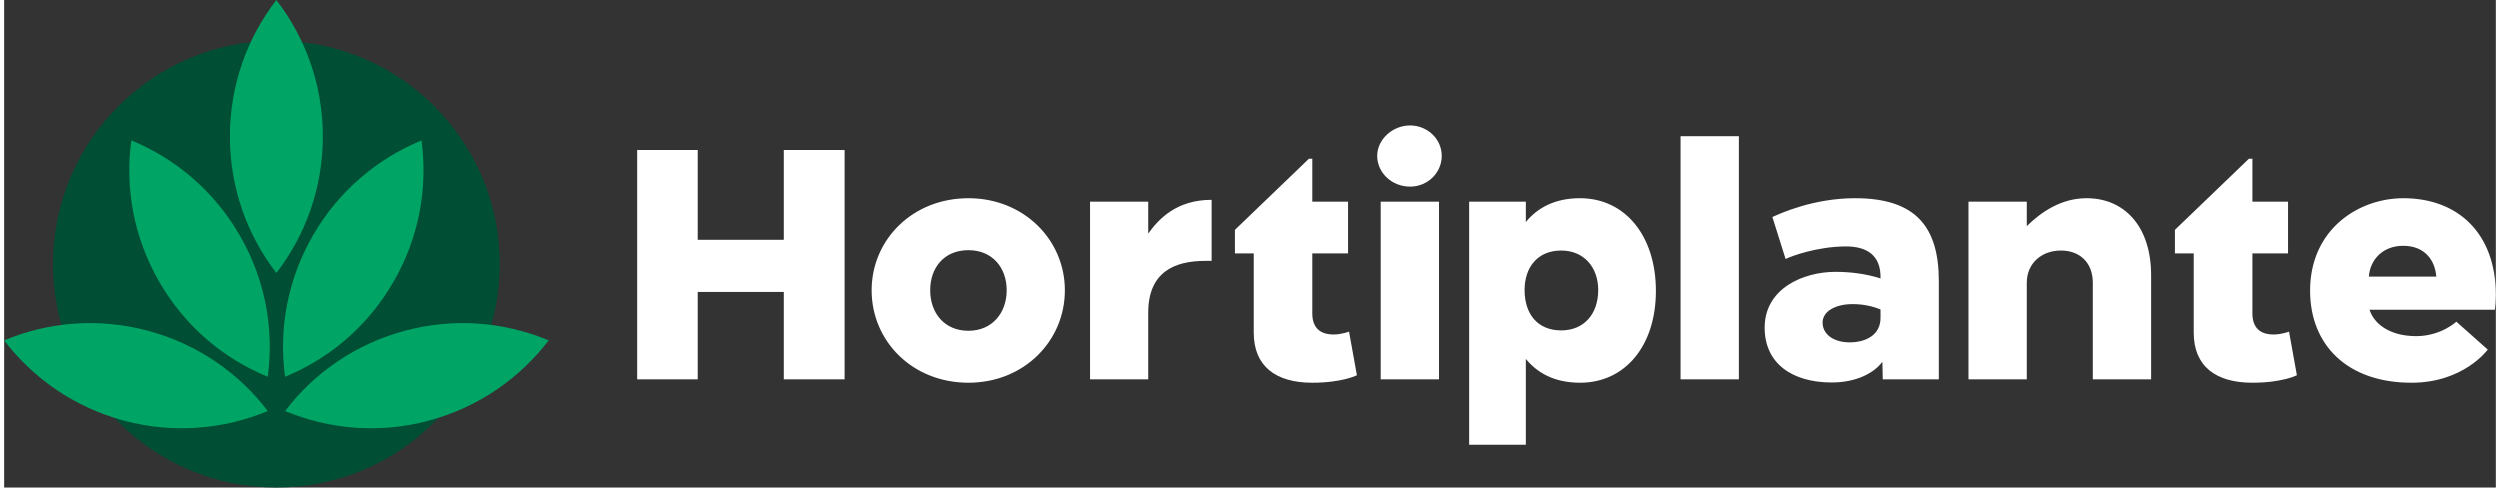 <?xml version="1.0" encoding="UTF-8"?>
<!DOCTYPE svg PUBLIC "-//W3C//DTD SVG 1.1//EN" "http://www.w3.org/Graphics/SVG/1.1/DTD/svg11.dtd">
<!-- Creator: CorelDRAW -->
<svg xmlns="http://www.w3.org/2000/svg" xml:space="preserve" width="200px" height="39px" version="1.1" style="shape-rendering:geometricPrecision; text-rendering:geometricPrecision; image-rendering:optimizeQuality; fill-rule:evenodd; clip-rule:evenodd"
viewBox="0 0 200 39.13"
 xmlns:xlink="http://www.w3.org/1999/xlink"
 xmlns:xodm="http://www.corel.com/coreldraw/odm/2003">
 <rect x="0" y="0" width="200" height="39.13" fill="#333333" stroke="none"/>
 <defs>
  <style type="text/css">
   <![CDATA[
    .fil1 {fill:#004E34}
    .fil2 {fill:#00A465}
    .fil0 {fill:white;fill-rule:nonzero}
   ]]>
  </style>
 </defs>
 <g id="Layer_x0020_1">
  <path class="fil0" d="M62.58 12.04l0 7.21 -6.91 0 0 -7.21 -4.86 0 0 18.41 4.86 0 0 -7.02 6.91 0 0 7.02 4.88 0 0 -18.41 -4.88 0zm14.82 18.68c4.45,0 7.74,-3.34 7.74,-7.42 0,-4.05 -3.29,-7.39 -7.74,-7.39 -4.5,0 -7.77,3.34 -7.77,7.39 0,4.08 3.27,7.42 7.77,7.42zm0 -10.64c1.91,0 3.07,1.39 3.07,3.22 0,1.81 -1.16,3.25 -3.07,3.25 -1.94,0 -3.07,-1.44 -3.07,-3.25 0,-1.83 1.13,-3.22 3.07,-3.22zm14.43 -1.33l0 -2.56 -4.67 0 0 14.26 4.67 0 0 -5.34c0,-3.29 2.12,-4.17 4.58,-4.17l0.51 0 0 -4.9c-2.77,0 -4.21,1.48 -5.09,2.71l0 0zm13.17 1.59l2.87 0 0 -4.15 -2.87 0 0 -3.45 -0.27 0 -5.94 5.71 0 1.89 1.51 0 0 6.36c0,2.69 1.76,4.02 4.7,4.02 2.42,0 3.58,-0.6 3.58,-0.6l-0.63 -3.5c0,0 -0.61,0.23 -1.26,0.23 -0.83,0 -1.69,-0.35 -1.69,-1.69l0 -4.82zm10.39 -7.83c0,-1.35 -1.15,-2.44 -2.54,-2.44 -1.43,0 -2.64,1.14 -2.64,2.44 0,1.36 1.18,2.47 2.64,2.47 1.41,0 2.54,-1.11 2.54,-2.47l0 0zm-4.9 17.94l4.68 0 0 -14.26 -4.68 0 0 14.26zm16 -14.54c-2.04,0 -3.42,0.78 -4.35,1.91l0 -1.63 -4.55 0 0 19.51 4.55 0 0 -6.89c0.93,1.13 2.31,1.91 4.35,1.91 3.62,0 6.09,-2.96 6.09,-7.37 0,-4.42 -2.47,-7.44 -6.09,-7.44zm-1.51 10.61c-1.91,0 -2.94,-1.33 -2.94,-3.24 0,-1.81 1.03,-3.17 2.94,-3.17 1.84,0 2.97,1.36 2.97,3.17 0,1.91 -1.13,3.24 -2.97,3.24zm9.58 3.93l4.68 0 0 -19.52 -4.68 0 0 19.52zm16.23 0l4.5 0 0 -7.88c0,-4.32 -1.81,-6.66 -6.72,-6.66 -3.34,0 -5.98,1.21 -6.64,1.51l1.06 3.37c0.45,-0.23 2.57,-1.01 4.85,-1.01 1.61,0 2.82,0.66 2.77,2.57 -1.18,-0.38 -2.44,-0.53 -3.62,-0.53 -2.54,0 -5.68,1.31 -5.68,4.48 0,2.89 2.23,4.4 5.38,4.4 2.01,0 3.42,-0.78 4.07,-1.66l0.03 1.41zm-2.67 -2.97c-1.21,0 -2.16,-0.6 -2.16,-1.59 0,-0.9 1.03,-1.48 2.41,-1.48 0.81,0 1.56,0.15 2.24,0.43l0 0.68c0,1.3 -1.08,1.96 -2.49,1.96zm19.03 -11.57c-2.04,0 -3.65,1.11 -4.8,2.24l0 -1.96 -4.68 0 0 14.26 4.68 0 0 -7.75c0,-1.56 1.18,-2.59 2.74,-2.59 1.51,0 2.56,0.96 2.56,2.59l0 7.75 4.68 0 0 -8.35c0,-3.93 -2.14,-6.19 -5.18,-6.19zm13.31 4.43l2.86 0 0 -4.15 -2.86 0 0 -3.45 -0.28 0 -5.94 5.71 0 1.89 1.51 0 0 6.36c0,2.69 1.76,4.02 4.71,4.02 2.41,0 3.57,-0.6 3.57,-0.6l-0.63 -3.5c0,0 -0.6,0.23 -1.26,0.23 -0.83,0 -1.68,-0.35 -1.68,-1.69l0 -4.82zm12.77 10.38c4.2,0 6.12,-2.66 6.12,-2.66l-2.52 -2.24c0,0 -1.23,1.16 -3.22,1.16 -2.14,0 -3.39,-0.99 -3.75,-2.12l10.06 0c0.05,-0.37 0.08,-0.73 0.08,-1.18 0,-4.93 -3.02,-7.77 -7.42,-7.77 -3.62,0 -7.49,2.51 -7.49,7.42 0,4.38 3.01,7.39 8.14,7.39zm-0.67 -10.99c1.76,0 2.56,1.18 2.66,2.47l-5.41 0c0.08,-1.29 1.06,-2.47 2.75,-2.47z"/>
  <circle class="fil1" cx="21.85" cy="21.2" r="17.93"/>
  <path class="fil2" d="M25.58 10.95c0,-4.12 -1.39,-7.92 -3.73,-10.95 -2.34,3.03 -3.73,6.83 -3.73,10.95 0,4.13 1.39,7.93 3.73,10.96 2.34,-3.03 3.73,-6.83 3.73,-10.96zm-0.79 7.94c2.06,-3.57 5.17,-6.16 8.71,-7.62 0.51,3.8 -0.18,7.78 -2.25,11.35 -2.06,3.58 -5.16,6.17 -8.7,7.62 -0.52,-3.79 0.18,-7.78 2.24,-11.35zm7.37 7.66c3.98,-1.07 8.01,-0.71 11.55,0.77 -2.33,3.04 -5.63,5.37 -9.62,6.44 -3.98,1.07 -8.01,0.7 -11.54,-0.77 2.32,-3.05 5.63,-5.37 9.61,-6.44zm-13.25 -7.66c-2.06,-3.57 -5.16,-6.16 -8.7,-7.62 -0.52,3.8 0.18,7.78 2.24,11.35 2.06,3.58 5.17,6.17 8.71,7.62 0.51,-3.79 -0.18,-7.78 -2.25,-11.35zm-7.36 7.66c-3.99,-1.07 -8.02,-0.71 -11.55,0.77 2.32,3.04 5.63,5.37 9.61,6.44 3.99,1.07 8.02,0.7 11.55,-0.77 -2.32,-3.05 -5.63,-5.37 -9.61,-6.44z"/>
 </g>
</svg>
